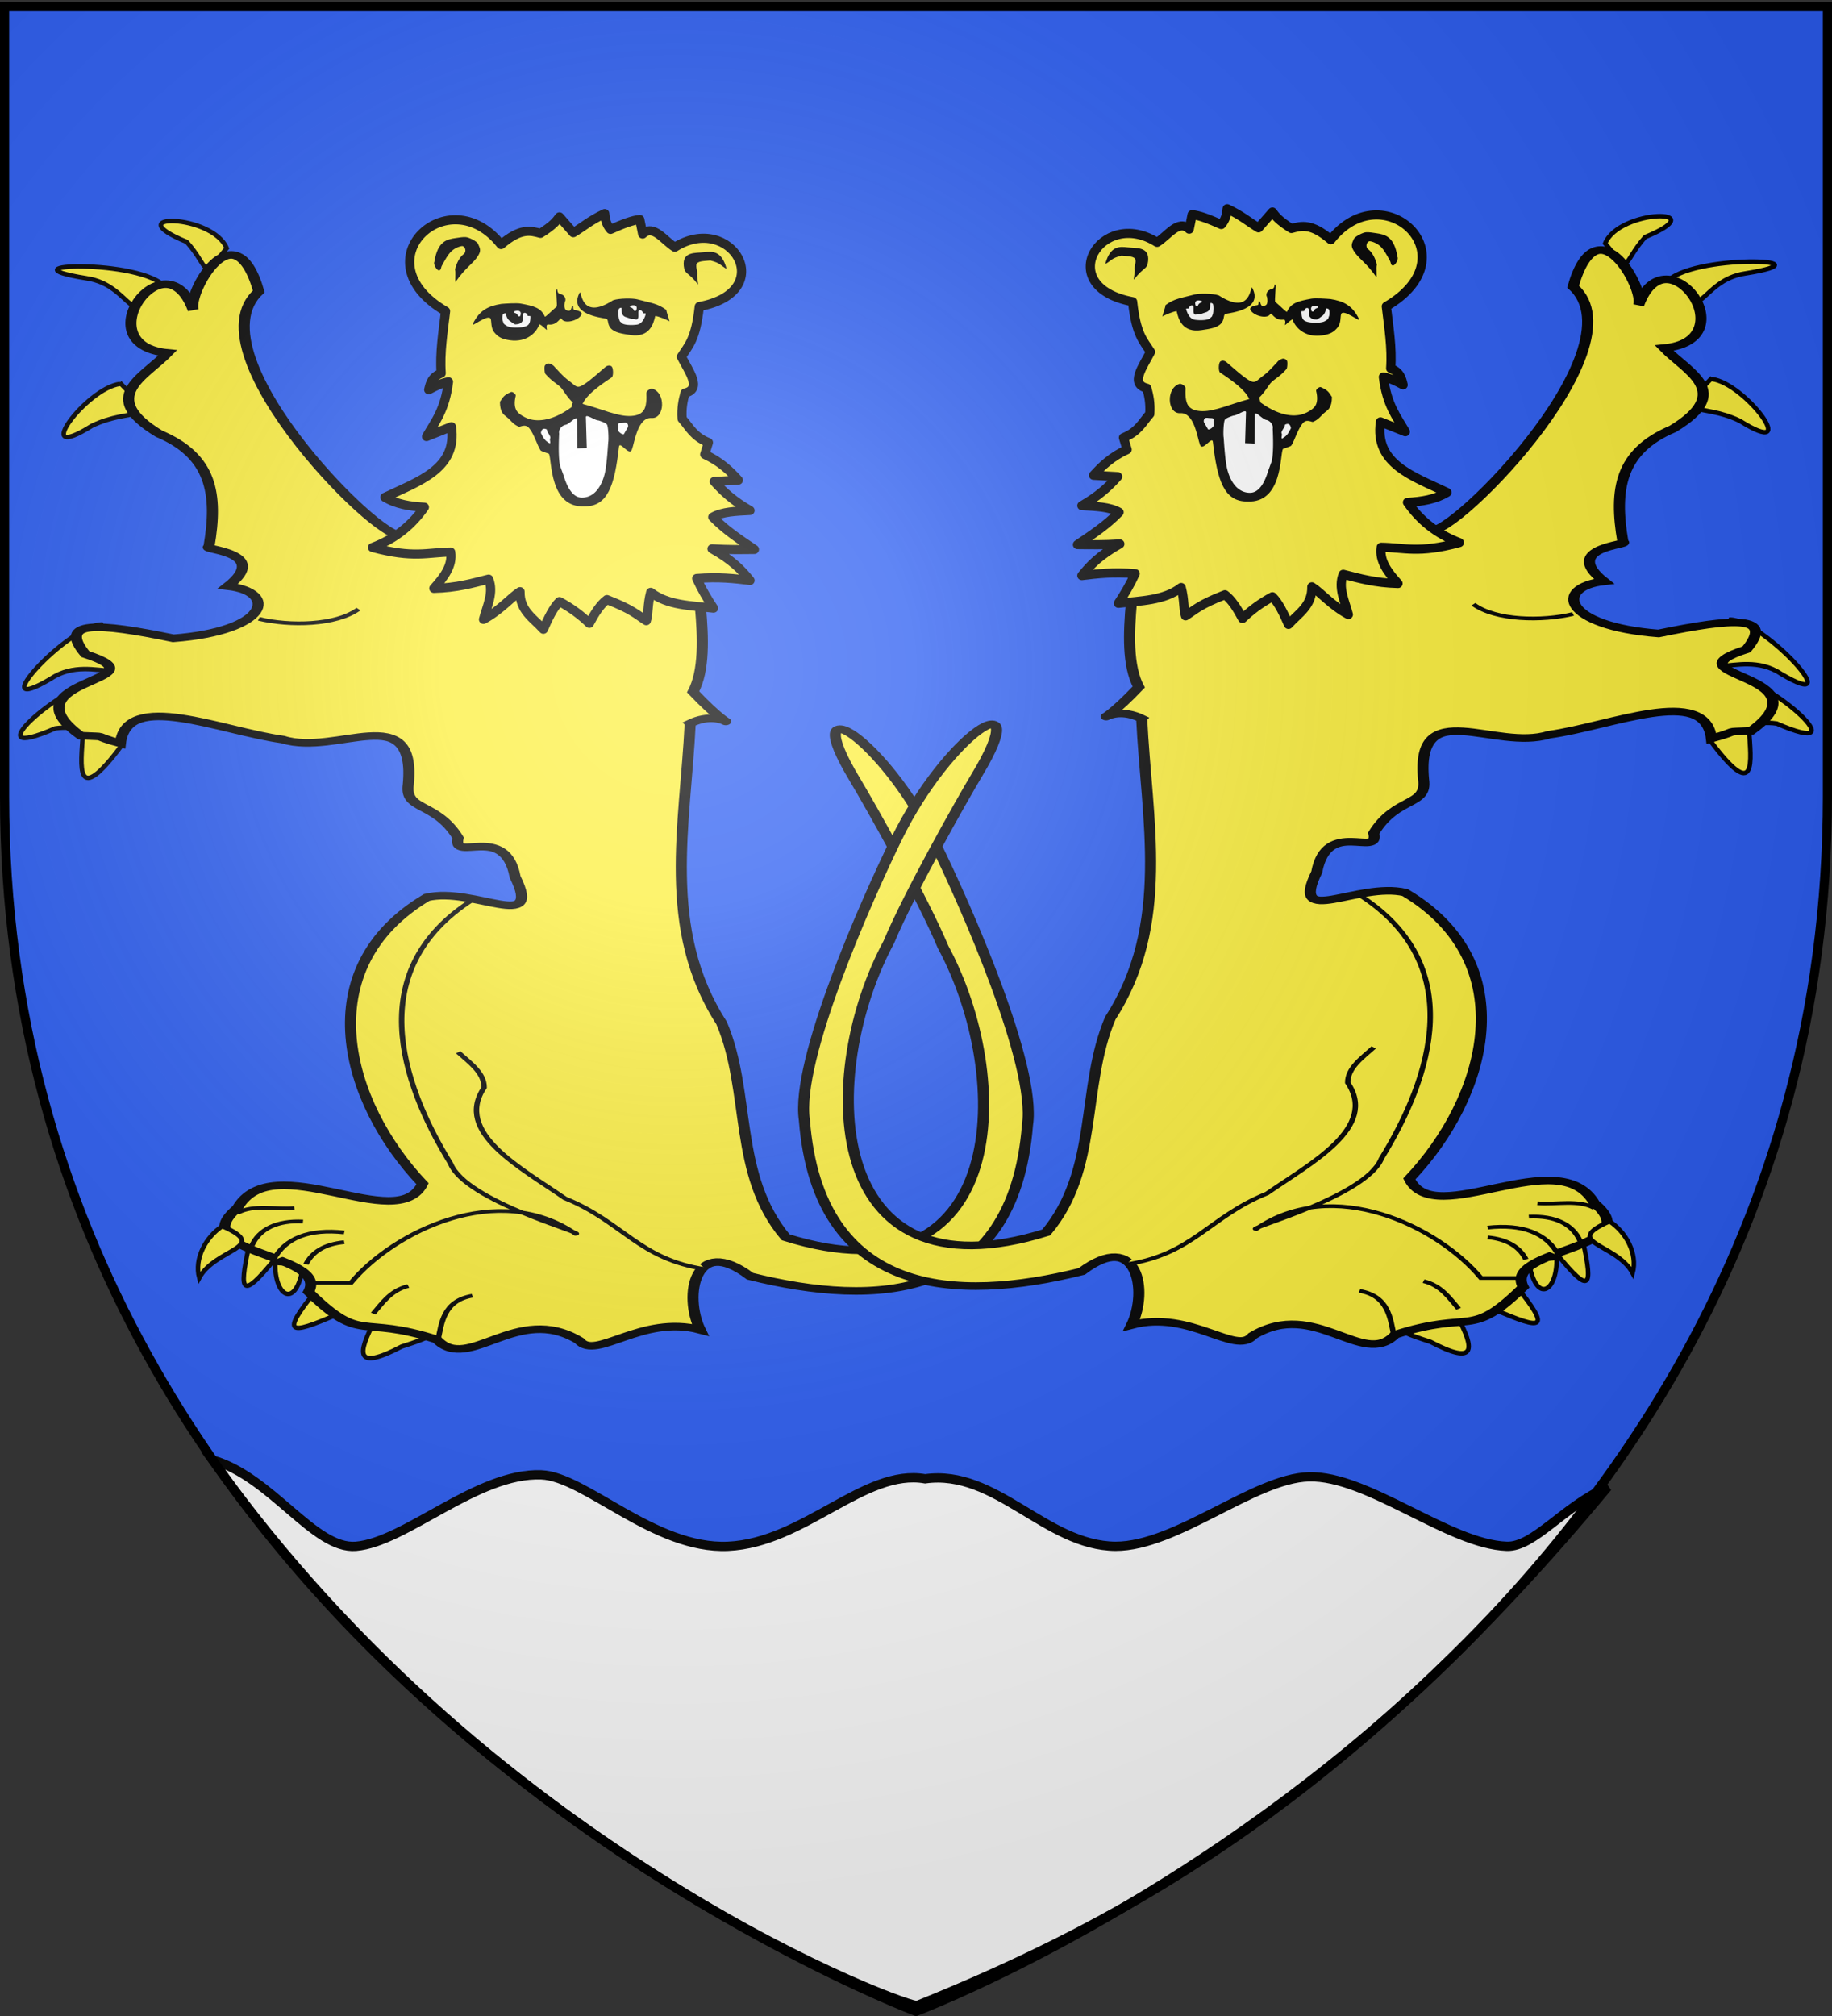 <svg xmlns="http://www.w3.org/2000/svg" xmlns:xlink="http://www.w3.org/1999/xlink" height="660" width="600" version="1.0"><rect width="100%" height="100%" fill="#333333" stroke="none"/><defs><radialGradient xlink:href="#a" id="c" gradientUnits="userSpaceOnUse" gradientTransform="matrix(1.353 0 0 1.349 -77.63 -85.747)" cx="221.445" cy="226.331" fx="221.445" fy="226.331" r="300"/><linearGradient id="a"><stop style="stop-color:white;stop-opacity:.314" offset="0"/><stop offset=".19" style="stop-color:white;stop-opacity:.251"/><stop style="stop-color:#6b6b6b;stop-opacity:.125" offset=".6"/><stop style="stop-color:black;stop-opacity:.125" offset="1"/></linearGradient></defs><g style="display:inline"><path style="fill:#2b5df2;fill-opacity:1;fill-rule:evenodd;stroke:none;stroke-width:1px;stroke-linecap:butt;stroke-linejoin:miter;stroke-opacity:1" d="M300 658.5s298.5-112.32 298.5-397.772V2.176H1.5v258.552C1.5 546.18 300 658.5 300 658.5z"/><g style="display:inline"><g style="opacity:1"><g style="opacity:1;display:inline"><path style="opacity:1;fill:none;fill-opacity:1;fill-rule:nonzero;stroke:none;stroke-width:7.56;stroke-linecap:round;stroke-linejoin:round;stroke-miterlimit:4;stroke-dasharray:none;stroke-opacity:1;display:inline" d="M0 0h600v660H0V0z" transform="matrix(.761 0 0 .731 -578.095 13.58)"/></g></g></g><g transform="matrix(.741 0 0 .731 -74.342 4.78)"><g id="b"><path style="opacity:1;fill:#fcef3c;fill-opacity:1;fill-rule:evenodd;stroke:#000;stroke-width:2;stroke-linecap:butt;stroke-linejoin:miter;stroke-miterlimit:4;stroke-dasharray:none;stroke-opacity:1;display:inline" d="M206.101 560.737c-4.54 20.562-2.736 23.05 11.166 5.733M196.346 113.318c-6.293-15.581-49.125-15.94-17.663-2.842 10.608 12.133 5.765 17.411 17.663 2.842zM169.474 130.958c-10.621-13.184-75.221-10.689-35.1-4.18 20.72 3.073 19.597 26.411 35.1 4.18zM149.242 174.077c-14.887 1.807-40.331 36.528-12.479 18.768 17.853-8.82 30.93-.13 12.327-19.35M132.806 330.923c-.935 14.075-3.708 33.431 17.168 4.973-1.087-2.593-11.363-3.245-17.168-4.973z" transform="translate(4.174 -8.682)"/><path style="opacity:1;fill:#fcef3c;fill-opacity:1;fill-rule:evenodd;stroke:#000;stroke-width:2;stroke-linecap:butt;stroke-linejoin:miter;stroke-miterlimit:4;stroke-dasharray:none;stroke-opacity:1;display:inline" d="M139.758 307.147c-16.964 2.127-56.372 37.61-19.21 21.202 18.05-2.783 39.927 15.358 23.062-12.161l-1.956-4.539-1.896-4.502z" transform="translate(4.174 -8.682)"/><path style="opacity:1;fill:#fcef3c;fill-opacity:1;fill-rule:evenodd;stroke:#000;stroke-width:2;stroke-linecap:butt;stroke-linejoin:miter;stroke-miterlimit:4;stroke-dasharray:none;stroke-opacity:1;display:inline" d="M140.932 281.818c-15.044.613-53.22 42.864-22.282 24.254 19.458-13.217 42.47 11.826 22.282-24.254z" transform="translate(4.174 -8.682)"/><path style="display:inline;opacity:1;fill:#fcef3c;fill-opacity:1;fill-rule:evenodd;stroke:#000;stroke-width:2;stroke-linecap:butt;stroke-linejoin:miter;stroke-miterlimit:4;stroke-dasharray:none;stroke-opacity:1" d="M236.169 579.709c-16.494 20.552-11.99 20.31 8.509 11.31 18.367 5.375-7.043-5.091-8.509-11.31zM261.691 593.857c-7.534 14.473-8.775 22.392 11.967 11.366 19.072-6.128 14.935-6.619-.404-9.077z" transform="translate(4.174 -8.682)"/><path style="opacity:1;fill:#fcef3c;fill-opacity:1;fill-rule:evenodd;stroke:#000;stroke-width:2;stroke-linecap:butt;stroke-linejoin:miter;stroke-miterlimit:4;stroke-dasharray:none;stroke-opacity:1;display:inline" d="M217.806 567.496c-.456 14.837 8.515 20.888 11.927 3.853 10.9-4.324-9.854-2.684-11.927-3.853z" transform="translate(4.174 -8.682)"/><path transform="matrix(3.147 0 0 2.181 -537.425 -174.316)" style="display:inline;opacity:1;fill:#fcef3c;fill-opacity:1;fill-rule:evenodd;stroke:#000;stroke-width:1.556;stroke-linecap:butt;stroke-linejoin:miter;stroke-miterlimit:4;stroke-dasharray:none;stroke-opacity:1" d="M299.59 225.475c-.686 20.726-4.094 42.304 4.41 61.525 4.14 14.268 1.594 31.117 9 44 31.558 14.395 31.984-32.865 22.095-59.648-2.845-9.968-10.273-29.215-12.387-34.352-8.233-20.003 4.06-8.498 11.31 13.16 4.27 12.75 14.198 45.539 12.943 57.762-1.958 36.396-21.344 37.5-38.961 31.078-7.832-8.638-9.358 3.999-7 11-8.246-3.187-14.599 6.36-17 2.216-8.732-7.719-15.46 6.68-20-.216-10.911-5.175-10.44 1.015-18-9.795 2.98-8.004-17.837-7.652-10-17.205 4.971-12.686 22.443 5.689 26-5-10.867-16.752-16.118-44.248.596-58.798 6.593-2.265 16.327 7.362 12.404-4.202-1.4-11.153-8.887-2.798-8-8-3.164-7.568-7.546-5.456-7-11 1.147-17.58-10.012-5.74-17.613-9.212-8.652-1.722-21.963-10.222-22.818.787-4.47-1.784-1.209-1.269-5.569-1.575-11.128-11.696 12.47-11.167.643-16.748-3.968-6.985 1.765-6.453 12.357-3.252 13.431-1.513 14.765-9.514 7.667-10.706 6.208-7.092-3.893-7.496-2.667-8.078 1.292-10.905.377-18.658-7-23.216-8.621-7.629-2.078-11.636 1.202-16.596-11.748-1.606-.3-24.131 3.596-8.808-.938-3.007 5.773-21.404 9.202-3.812-9.868 12.928 19.024 54.568 20.202 49.62 22.576-6.503-2.305-9.224 41.642 1.348-1.567 3.998 2.348 22.543-.844 31.248 7.296 11.201 4.91 2.698-.41 6.475z"/><path transform="matrix(3.147 0 0 2.181 -537.425 -174.316)" style="opacity:1;fill:#fcef3c;fill-rule:evenodd;stroke:#000;stroke-width:.763;stroke-linecap:butt;stroke-linejoin:miter;stroke-miterlimit:4;stroke-dasharray:none;stroke-opacity:1;display:inline" d="M239 204c4.356 1.523 10.851 1.364 14-2"/><path transform="matrix(3.147 0 0 2.181 -537.425 -174.316)" style="opacity:1;fill:none;fill-rule:evenodd;stroke:#000;stroke-width:.763;stroke-linecap:butt;stroke-linejoin:miter;stroke-miterlimit:4;stroke-dasharray:none;stroke-opacity:1;display:inline" d="M268.995 261.717c-15.225 14.256-10.195 37.164-3.068 54.12 2.126 7.797 19.115 14.446 17.584 14.445-10.824-11.012-25.524-.542-31.573 10.07h-5"/><path transform="matrix(3.147 0 0 2.181 -537.425 -174.316)" style="opacity:1;fill:#fcef3c;fill-rule:evenodd;stroke:#000;stroke-width:.763;stroke-linecap:butt;stroke-linejoin:miter;stroke-miterlimit:4;stroke-dasharray:none;stroke-opacity:1;display:inline" d="M244 325c-2.652.325-5.705-.816-8 1M241.02 335.754c1.655-4.682 5.145-6.535 9.98-5.754M245.623 336.528c.903-2.57 2.644-4.142 5.377-4.528M238.02 332.735c1.037-3.455 3.567-5.236 7.187-4.98M255.075 346.673c1.227-2.054 2.383-4.758 4.925-5.673M264.17 352.103c.506-3.423.741-8.076 4.83-9.103M301.774 337.558C292.382 335.543 290.14 327.8 282 323c-6.189-6.276-15.624-13.508-11.35-22.75.012-3.019-1.938-5.009-3.65-7.25"/><path style="opacity:1;fill:#fcef3c;fill-opacity:1;fill-rule:evenodd;stroke:#000;stroke-width:2;stroke-linecap:butt;stroke-linejoin:miter;stroke-miterlimit:4;stroke-dasharray:none;stroke-opacity:1;display:inline" d="M184.2 574.486c7.089-13.394 31.873-13.492 10.196-23.21-7.243 4.892-12.474 14.366-10.196 23.21z" transform="translate(4.174 -8.682)"/><path d="M283.718 229.3c-5.35 7.84-12.697 14.083-22.912 18.027 18.015 4.945 24.292 2.211 34.53 2.068.933 6.112-2.962 11.24-7.423 16.254 10.133-.244 17.004-2.28 24.203-4.137 2.406 6.01-.711 12.018-2.259 18.027 7.574-4.154 12.097-9.853 16.135-12.412-.174 8.513 5.989 11.948 10.327 16.845 2.144-4.952 4.356-9.657 7.1-12.412 5.402 2.948 9.65 6.248 13.23 9.752 2.338-4.44 4.804-8.41 7.745-10.639 11.362 4.492 12.92 6.547 17.426 9.457.974-2.843.44-7.105 1.937-12.707 7.523 5.924 17.922 5.923 27.752 7.092-2.742-4.187-5.286-8.556-7.422-13.298 9.821-.787 16.71.038 23.558.886-3.544-4.52-7.83-9.115-16.781-14.185 7.062.475 12.83.358 18.717.295-6.307-4.345-12.675-8.522-18.394-14.48 4.257-2.486 10.435-2.626 16.458-2.956-6.968-4.024-11.879-8.424-15.813-13.003l10.65-.591c-3.793-4.265-8.045-8.362-14.845-11.526l1.613-5.32c-6.62-2.707-8.358-6.905-11.617-10.638-.336-4.895.431-8.274 1.29-11.526 7.644-1.869 1.72-9.623-1.613-16.254 3.188-5.095 6.337-7.666 7.918-22.481 35.442-6.748 13.93-42.432-10.822-26.577-4.733-2.923-9.466-10.505-14.2-5.91l-1.29-6.502c-2.948.238-7.532 1.973-12.908 4.433-2.016-2.364-2.358-4.728-2.582-7.093-6.523 3.106-9.627 6.01-13.876 8.57l-6.131-7.092c-1.379 1.906-2.847 3.847-8.39 7.388-4.419-1.236-8.85-2.445-17.427 5.024-23.185-29.802-62.55 7.301-24.525 29.849-1.062 9.26-2.599 18.52-1.937 27.78-4.228 1.73-4.811 4.572-5.486 7.388 2.905-1.592 5.81-3.054 8.713-3.547-1.503 12.517-5.867 17.83-9.68 24.529l10.971-4.433c2.766 18.972-14.605 24.42-29.366 31.622 5.089 3.126 11.13 4.07 17.426 4.432z" style="display:inline;overflow:visible;visibility:visible;opacity:1;fill:#fcef3c;fill-opacity:1;fill-rule:nonzero;stroke:#000;stroke-width:4.077;stroke-linecap:round;stroke-linejoin:round;stroke-miterlimit:4;stroke-dasharray:none;stroke-dashoffset:0;stroke-opacity:1;marker:none;marker-start:none;marker-mid:none;marker-end:none" transform="translate(4.174 -8.682)"/><g style="display:inline;opacity:1;stroke-width:1.608;stroke-miterlimit:4;stroke-dasharray:none"><g style="fill:#000;fill-opacity:1;stroke-width:1.608;stroke-miterlimit:4;stroke-dasharray:none"><path d="M230.423 203.924c-4.347.768-7.357 2.324-9.613 7.481-.676 1.546 5.35-4.088 6.048-1.845.28.901-.007 3.333 1.161 4.918 1.322 1.794 2.571 2.553 5.265 2.971 5.833.905 9.09-3.084 9.89-5.946.994.38 2.089 1.886 2.512 2.084.202.093-.601-2.158.596-1.991 3.017.42 3.984-2.962 4.363-2.134.978 2.14 5.876.622 6.735-1.614.308-.801-.952-1.476-2.335-1.642-.738-.089-.283-1.455-.586-1.47-.808-.04-.114 2.513-2.152 1.55-1.097-.519-.552-2.985-.549-3.126.48-.693.212-2.545-1.618-2.949-1.27-.28-.605-2.101-1.208-1.585-.282.241.384 6.029.058 6.335-1.725 1.615-3.815 3.995-3.931 3.71-1.35-3.313-3.653-3.942-8.115-4.866-1.366-.283-5.03-.014-6.521.119zM267.973 202.574c-11.279 8-10.502-4.405-11.27-2.765-3.755 8.025 7.297 9.22 8.932 9.628.916.229.3 1.86 1.468 3.446 1.322 1.793 3.99 2.143 6.676 2.603 6.373 1.09 7.765-4.029 8.357-7.05 1.086.055 4.247 1.547 4.598 1.899.585.586-.879-3.34-.862-4.169-3.05-2.467-4.97-2.512-9.844-3.957-1.337-.396-6.01-.443-8.055.365z" style="display:inline;overflow:visible;visibility:visible;opacity:1;fill:#000;fill-opacity:1;fill-rule:nonzero;stroke:none;stroke-width:1.608;stroke-linecap:round;stroke-linejoin:round;stroke-miterlimit:4;stroke-dasharray:none;stroke-dashoffset:0;stroke-opacity:1;marker:none" transform="matrix(1.315 0 0 1.204 18.918 -115.958)"/></g><g style="fill:#fff;fill-opacity:1;stroke-width:1.608;stroke-miterlimit:4;stroke-dasharray:none"><path d="M231.12 207.6c-.426.212-.451 1.995-.292 2.443.604 1.794.21 1.097 1.273 1.975 1.063.879 3.922.784 5.127.603 2.411-.361 2.944-1.221 2.96-3.965.01-.539-.883.071-.978-.46-.067-.375-.543-1.203-1.263-.874-.49.224-.023 2.052-.33 2.776-.608 1.43-1.758 1.352-2.453 1.456-.347.053-1.696-1.125-2.2-1.541-1.5-1.744-.448-3.107-1.845-2.412zM270.02 205.637c-.39.272-.267 3.284-.108 3.731.604 1.794.096.598.966 1.669.585.719 3.08.915 5.128.602 1.228-.187 2.33-1.41 2.959-3.964.01-.54-.883.07-.978-.46-.067-.375-.543-1.204-1.263-.875-.49.224-.075 2.032-.33 2.776-.428 1.251-1.12.163-1.962.414-.336.1-1.325-.443-1.955-.622-2.884-.818-.576-4.586-2.458-3.27z" style="display:inline;overflow:visible;visibility:visible;opacity:1;fill:#fff;fill-opacity:1;fill-rule:nonzero;stroke:none;stroke-width:1.608;stroke-linecap:round;stroke-linejoin:round;stroke-miterlimit:4;stroke-dasharray:none;stroke-dashoffset:0;stroke-opacity:1;marker:none" transform="matrix(1.315 0 0 1.204 18.918 -115.958)"/><path d="M234.675 206.733c-.045.175-.006.376.137.486.82.237 1.09.711 1.282 1.344l.635-.04c.818-2.125-.736-2.361-2.054-1.79zM273.635 204.694c-.045.175-.006.376.138.486.82.237 1.09.71 1.281 1.343l.635-.04c.818-2.124-.735-2.36-2.054-1.79z" style="display:inline;overflow:visible;visibility:visible;opacity:1;fill:#fff;fill-opacity:1;fill-rule:nonzero;stroke:none;stroke-width:1.608;stroke-linecap:round;stroke-linejoin:round;stroke-miterlimit:4;stroke-dasharray:none;stroke-dashoffset:0;stroke-opacity:1;marker:none" transform="matrix(1.315 0 0 1.204 18.918 -115.958)"/></g><g style="fill:#000;fill-opacity:1;stroke-width:1.608;stroke-miterlimit:4;stroke-dasharray:none"><path d="M218.406 179.063c-1.084-.044-2.017.154-3.279.357-2.97.477-6.134 1.086-7.225 8.903-.449.699.81 3.313 1.619 3.121.71-.169.534-.97.894-1.705 1.21-2.478 1.97-3.93 2.88-5.031 1.15-1.392 2.865-2.16 3.857-2.297.963-.134 1.82 1.996.545 3.044-1.335 1.097-2.474 3.607-2.861 5.777.369.665-.134 5.03.235 4.441 3.382-5.382 5.875-6.709 7.525-9.651 1.156-2.06.613-2.76 0-4.414-.352-.948-3.105-2.502-4.19-2.545zM298.586 184.697c2.474-.3 5.877-.861 7.532 6.203-2.15-1.323-1.95-2.13-5.454-3.125-1.965.243-4.56.102-4.709 1.668-.09.957.153 1.394.346 3.2-.37.665.53 4.52.132 3.95-3.312-4.749-4.4-3.566-4.703-6.767-.512-5.437 3.865-4.768 6.856-5.13z" style="display:inline;overflow:visible;visibility:visible;opacity:1;fill:#000;fill-opacity:1;fill-rule:nonzero;stroke:none;stroke-width:1.608;stroke-linecap:round;stroke-linejoin:round;stroke-miterlimit:4;stroke-dasharray:none;stroke-dashoffset:0;stroke-opacity:1;marker:none" transform="matrix(1.315 0 0 1.204 18.918 -115.958)"/></g><path d="M246.188 226.094a1.5 1.5 0 0 0-1.152.83c-.22.454-.111 2.548.145 2.982 2.477 3.221 4.566 3.966 5.725 5.781 1.142 1.788 3.567 5.95 5.33 5.979.327.005.966 2.098.976 1.773.108-3.568 3.36-7.112 10.278-12.138.67-.487.59-3.693-.084-4.176-.673-.483-1.495-.23-2.093.344-3.998 3.83-6.806 6.57-8.532 7.187-1.192.427-1.86-.636-3.337-1.864-2.04-1.696-2.528-2.382-5.118-5.396-.296-.556-1.515-1.39-2.138-1.302z" style="display:inline;overflow:visible;visibility:visible;opacity:1;fill:#000;fill-opacity:1;fill-rule:nonzero;stroke:none;stroke-width:1.608;stroke-linecap:round;stroke-linejoin:round;stroke-miterlimit:4;stroke-dasharray:none;stroke-dashoffset:0;stroke-opacity:1;marker:none" transform="matrix(1.315 0 0 1.204 18.918 -115.958)"/><path d="M281.042 235.434c-.817.067-1.95.95-1.896 1.767.178 3.485-.245 5.653-1.209 6.768-.963 1.115-2.373 1.628-4.468 1.656-4.19.056-9.4-2.62-15.396-4.396-4.283-1.577-3.589-.708-4.1 1.135-7.12 5.737-12.162 5.226-14.644 4.202-1.21-.5-2.878-1.535-3.662-2.712-.907-1.36-.935-3.456-.417-5.76.115-.556-1.07-1.641-1.58-1.394-2.583 1.247-2.644 1.938-3.732 3.653.028 3.817 1.162 4.68 2.246 5.615 1.484 1.28 2.09 2.721 4.111 3.64.467.212 2.152-1.348 3.575.668 1.635 2.315 2.547 6.07 3.717 8.133.215.38 2.771 1.149 2.843 1.31 1.016 2.296.118 20.116 11.906 19.51 7.808.1 10.145-7.672 11.62-22.16.246-2.406 3.438 3.698 4.325 1.1.92-2.692 1.92-12.14 6.632-11.798 4.457.325 4.886-9.54.129-10.937z" style="display:inline;overflow:visible;visibility:visible;opacity:1;fill:#000;fill-opacity:1;fill-rule:nonzero;stroke:none;stroke-width:1.608;stroke-linecap:round;stroke-linejoin:round;stroke-miterlimit:4;stroke-dasharray:none;stroke-dashoffset:0;stroke-opacity:1;marker:none" transform="matrix(1.315 0 0 1.204 18.918 -115.958)"/><g style="stroke-width:1.608;stroke-miterlimit:4;stroke-dasharray:none"><path d="M263.037 247.256c-1.094.082-3.97-2.384-4.213-1.314l.307 11.587-3.166.134-.113-10.843c-.267-1.355-2.503 1.813-3.858 2.08-1.355.268-2.42 1.89-2.153 3.245-.145 3.6-.287 8.641.295 11.964l1.117 3.38c.424 1.262 2.024 8.398 6.143 8.496 3.152.075 6.222-2.404 7.716-8.668.72-3.02 1.066-9.513 1.225-11.936.193-.78.061-6.024-.46-6.637-.52-.613-1.855-1.122-2.84-1.488zM243.71 251.933c.846 1.875 1.245 2.782 2.903 3.846.576.07-.086-1.366.223-1.857.309-.492-.675-1.976-.988-2.465l-.125-.805c-1.234-.708-1.804-.037-2.012 1.28zM269.664 248.537l.055 1.432a1.5 1.5 0 0 0 .252 1.534c.363.424 1.055 1.041 1.6.916l1.366-2.607a1.5 1.5 0 0 0-.23-1.43c-.316-.406-.942-.253-1.455-.201-.767.079-1.16-.07-1.588.356z" style="display:inline;overflow:visible;visibility:visible;opacity:1;fill:#fff;fill-opacity:1;fill-rule:nonzero;stroke:none;stroke-width:1.608;stroke-linecap:round;stroke-linejoin:round;stroke-miterlimit:4;stroke-dasharray:none;stroke-dashoffset:0;stroke-opacity:1;marker:none" transform="matrix(1.315 0 0 1.204 18.918 -115.958)"/></g></g></g><use height="660" width="600" transform="matrix(-1 0 0 1 1010.313 -2.17)" xlink:href="#b"/></g><g style="fill:#fff;stroke:#000;stroke-opacity:1;stroke-width:2.447;stroke-miterlimit:4;stroke-dasharray:none"><g style="fill:#fff;stroke:#000;stroke-opacity:1;stroke-width:2.447;stroke-miterlimit:4;stroke-dasharray:none"><g style="fill:#fff;fill-opacity:1;stroke:#000;stroke-width:4.942;stroke-miterlimit:4;stroke-dasharray:none;stroke-opacity:1"><g style="fill:#fff;fill-opacity:1;stroke:#000;stroke-width:2.349;stroke-miterlimit:4;stroke-dasharray:none;stroke-opacity:1;display:inline"><path style="display:inline;fill:#fff;fill-opacity:1;fill-rule:evenodd;stroke:#000;stroke-width:2.349;stroke-linecap:butt;stroke-linejoin:miter;stroke-miterlimit:4;stroke-dasharray:none;stroke-opacity:1" d="M299.192 529.083c-15.745-2.703-31.45 16.197-51.281 17.062-19.15.836-37.136-17.642-48.563-18.062-16.689-.613-35.273 17.027-48.219 18.062-10.905.873-21.9-17.567-37.342-21.827C188.217 625.858 297.2 663.754 297.2 662.21c55.502-21.79 113.145-53.184 179.56-131.061-11.652 4.981-19.145 15.229-26.256 14.996-15.073-.492-36.154-17.968-51.5-17.562-14.23.376-34.394 17.588-50.28 17.562-18.144-.12-31.08-19.562-49.532-17.062z" transform="matrix(1.259 0 0 1.295 -73.697 -201.03)"/></g></g></g></g></g><path d="M300 658.5s298.5-112.32 298.5-397.772V2.176H1.5v258.552C1.5 546.18 300 658.5 300 658.5z" style="opacity:1;fill:url(#c);fill-opacity:1;fill-rule:evenodd;stroke:none;stroke-width:1px;stroke-linecap:butt;stroke-linejoin:miter;stroke-opacity:1"/><path d="M300 658.5S1.5 546.18 1.5 260.728V2.176h597v258.552C598.5 546.18 300 658.5 300 658.5z" style="opacity:1;fill:none;fill-opacity:1;fill-rule:evenodd;stroke:#000;stroke-width:3;stroke-linecap:butt;stroke-linejoin:miter;stroke-miterlimit:4;stroke-dasharray:none;stroke-opacity:1"/></svg>